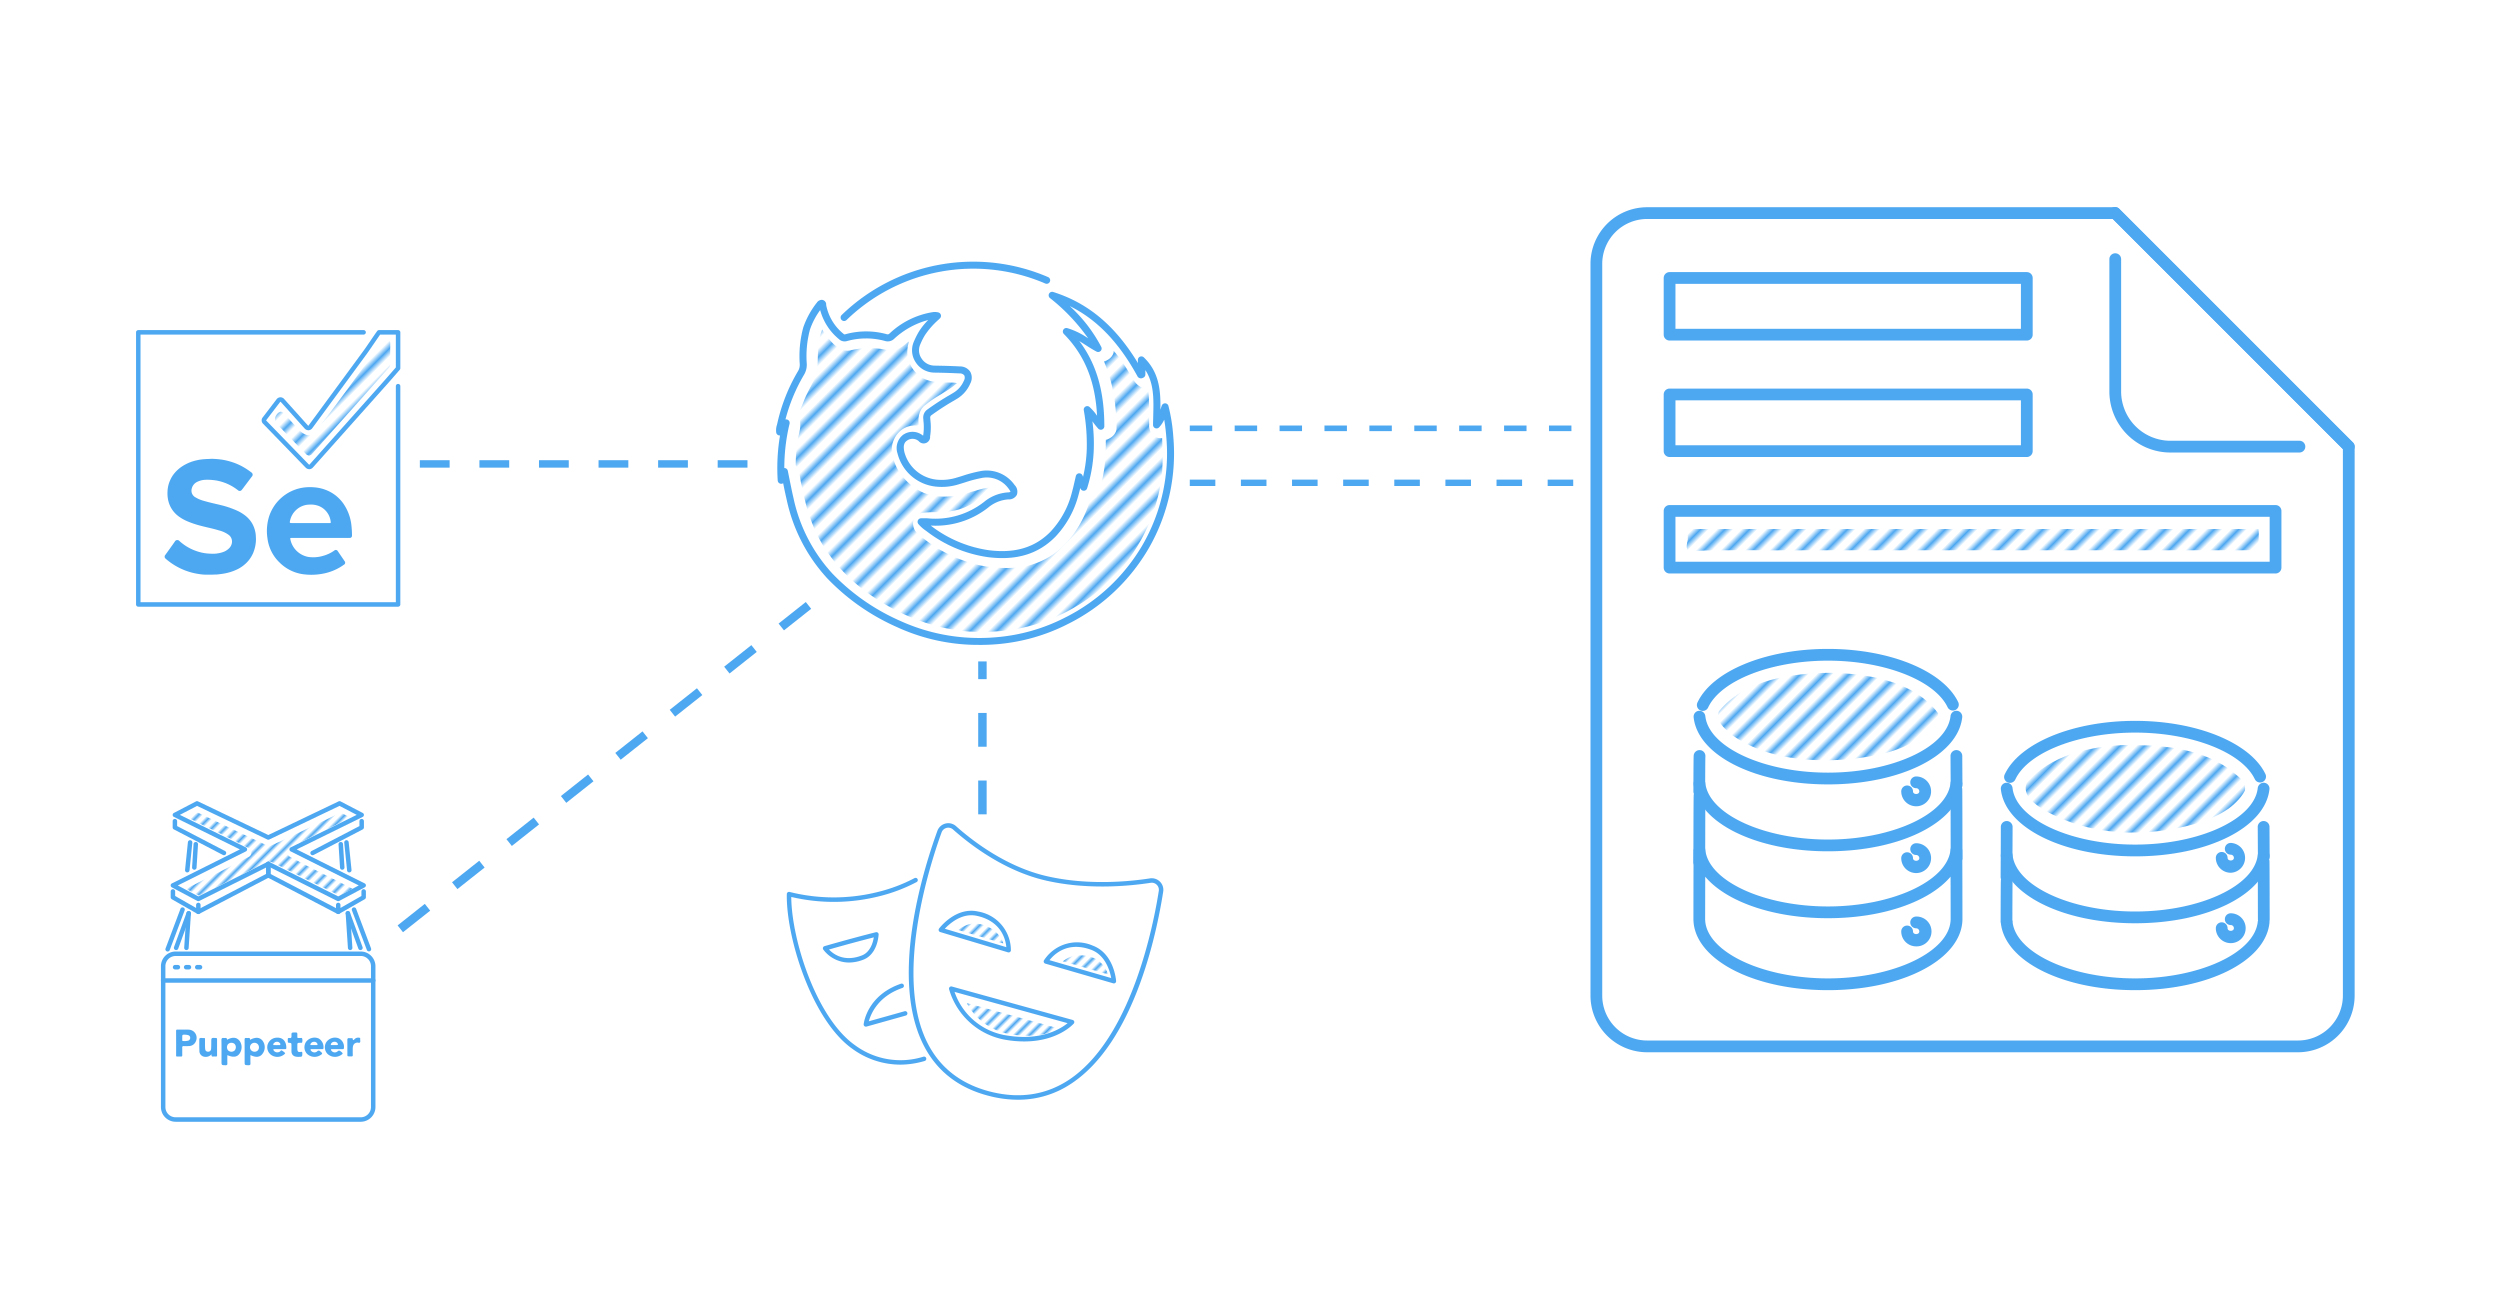 <svg xmlns="http://www.w3.org/2000/svg" xmlns:xlink="http://www.w3.org/1999/xlink" xml:space="preserve" width="1600" height="836" viewBox="0 0 216.816 113.286"><defs><pattern xlink:href="#a" id="k" x="0" y="0" patternTransform="rotate(45)scale(2)" preserveAspectRatio="xMidYMid"/><pattern xlink:href="#a" id="l" x="0" y="0" patternTransform="rotate(45)scale(2)" preserveAspectRatio="xMidYMid"/><pattern xlink:href="#a" id="j" x="0" y="0" patternTransform="rotate(45)scale(2)" preserveAspectRatio="xMidYMid"/><pattern xlink:href="#a" id="i" x="0" y="0" patternTransform="rotate(45)scale(2)" preserveAspectRatio="xMidYMid"/><pattern xlink:href="#a" id="h" x="0" y="0" patternTransform="rotate(45)scale(.5)" preserveAspectRatio="xMidYMid"/><pattern xlink:href="#a" id="g" x="0" y="0" patternTransform="rotate(45)scale(4)" preserveAspectRatio="xMidYMid"/><pattern xlink:href="#a" id="o" x="0" y="0" patternTransform="rotate(45)scale(.5)" preserveAspectRatio="xMidYMid"/><pattern xlink:href="#a" id="m" x="0" y="0" patternTransform="rotate(45)scale(.5)" preserveAspectRatio="xMidYMid"/><pattern xlink:href="#a" id="n" x="0" y="0" patternTransform="rotate(45)scale(.5)" preserveAspectRatio="xMidYMid"/><pattern id="a" width="2.5" height="1" patternTransform="scale(2)" patternUnits="userSpaceOnUse" preserveAspectRatio="xMidYMid" style="fill:#4ea8f1"><path d="M0-.5h1v2H0z" style="stroke:none"/></pattern><path id="b" d="m9.825 1280.844 446.069-446.069" style="fill:none;stroke:#fff;stroke-width:2;stroke-linecap:butt;stroke-linejoin:miter;stroke-dasharray:none;stroke-opacity:1"/><path id="c" d="m9.825 1280.844 446.069-446.069" style="fill:none;stroke:#fff;stroke-width:2;stroke-linecap:butt;stroke-linejoin:miter;stroke-dasharray:none;stroke-opacity:1"/><path id="d" d="m9.825 1280.844 446.069-446.069" style="fill:none;stroke:#fff;stroke-width:2;stroke-linecap:butt;stroke-linejoin:miter;stroke-dasharray:none;stroke-opacity:1"/><path id="e" d="m209.36 654.717 188.105-188.104" style="fill:none;stroke:#fff;stroke-width:2;stroke-linecap:butt;stroke-linejoin:miter;stroke-dasharray:none;stroke-opacity:1"/><path id="f" d="M397.132 0 940.27-543.138" style="fill:none;stroke:#89c6ef;stroke-width:3;stroke-linecap:butt;stroke-linejoin:miter;stroke-dasharray:none;stroke-opacity:1"/></defs><path d="M-.06-.12h211.664v110.594H-.06Z" style="fill:#fff;fill-opacity:1;stroke:none;stroke-width:.265"/><path d="M103.185 37.147h35.14" style="fill:none;stroke:#4ea8f1;stroke-width:.487;stroke-linecap:butt;stroke-linejoin:miter;stroke-dasharray:1.947,1.947;stroke-dashoffset:0;stroke-opacity:1"/><path d="M103.185 41.872h34.748" style="fill:none;stroke:#4ea8f1;stroke-width:.554;stroke-linecap:butt;stroke-linejoin:miter;stroke-dasharray:2.217,2.217;stroke-dashoffset:0;stroke-opacity:1"/><path d="M70.117 52.505 33.18 81.769" style="fill:none;fill-opacity:1;stroke:#4ea8f1;stroke-width:.753;stroke-linecap:butt;stroke-linejoin:miter;stroke-dasharray:3.011,3.011;stroke-dashoffset:0;stroke-opacity:1"/><path d="M85.202 70.624V57.363" style="fill:none;stroke:#4ea8f1;stroke-width:.733;stroke-linecap:butt;stroke-linejoin:miter;stroke-dasharray:2.931,2.931;stroke-dashoffset:0;stroke-opacity:1"/><path d="M36.412 40.234h30.75" style="fill:none;fill-opacity:1;stroke:#4ea8f1;stroke-width:.646;stroke-linecap:butt;stroke-linejoin:miter;stroke-dasharray:2.583,2.583;stroke-dashoffset:0;stroke-opacity:1"/><path d="M17.202 79.272a.2.2 0 0 1-.097-.026l-2.205-1.26a.2.2 0 0 1-.098-.168v-.506a.194.194 0 0 1 .389 0v.393l1.816 1.037v-.256a.194.194 0 0 1 .389 0v.591a.194.194 0 0 1-.194.195z" class="cls-3" style="fill:#4ea8f1;fill-opacity:1;stroke-width:.389"/><path d="M17.202 79.272a.194.194 0 0 1-.09-.367l5.962-3.11v-.87a.194.194 0 0 1 .388 0v.987a.2.2 0 0 1-.104.173l-6.066 3.165a.2.2 0 0 1-.09.022zM19.424 74.17a.2.2 0 0 1-.09-.022l-4.255-2.216a.2.2 0 0 1-.105-.172v-.543a.194.194 0 0 1 .388 0v.425l4.152 2.162a.194.194 0 0 1-.09.366" class="cls-3" style="fill:#4ea8f1;fill-opacity:1;stroke-width:.389"/><path d="M29.334 78.155a.2.2 0 0 1-.087-.02l-5.98-2.993-5.978 2.992a.2.2 0 0 1-.179-.002l-2.205-1.174a.194.194 0 0 1 .005-.346l5.893-2.946-5.72-2.817a.194.194 0 0 1-.005-.346l1.919-1a.2.2 0 0 1 .174-.003l6.096 2.918 6.097-2.918a.2.2 0 0 1 .174.003l1.92 1a.194.194 0 0 1-.005.346l-5.72 2.817 5.893 2.946a.194.194 0 0 1 .004.346l-2.205 1.174a.2.2 0 0 1-.091.023M15.42 76.792l1.784.95 5.977-2.991a.2.2 0 0 1 .174 0l5.976 2.99 1.784-.95-5.906-2.953a.194.194 0 0 1 0-.348l5.728-2.82-1.493-.778-6.093 2.916a.2.2 0 0 1-.167 0l-6.093-2.916-1.492.778 5.727 2.82a.194.194 0 0 1 .001.348zM29.334 79.272a.194.194 0 0 1-.194-.195v-.591a.194.194 0 0 1 .388 0v.257l1.817-1.038v-.393a.194.194 0 0 1 .388 0v.506a.2.2 0 0 1-.098.168l-2.205 1.26a.2.2 0 0 1-.096.026" class="cls-3" style="fill:#4ea8f1;fill-opacity:1;stroke-width:.389"/><path d="M29.334 79.272a.2.2 0 0 1-.09-.022l-6.066-3.165a.2.2 0 0 1-.104-.173v-.987a.194.194 0 0 1 .388 0v.87l5.962 3.11a.194.194 0 0 1-.09.367M27.111 74.17a.194.194 0 0 1-.09-.366l4.152-2.162v-.425a.194.194 0 0 1 .389 0v.543a.2.2 0 0 1-.105.172L27.2 74.148a.2.2 0 0 1-.089.022M30.293 75.662a.194.194 0 0 1-.193-.175l-.245-2.405a.194.194 0 0 1 .173-.214.197.197 0 0 1 .213.174l.245 2.406a.194.194 0 0 1-.173.213zM29.682 75.43a.194.194 0 0 1-.194-.183l-.128-2.017a.194.194 0 0 1 .182-.206.187.187 0 0 1 .206.182l.128 2.017a.194.194 0 0 1-.182.206zM31.997 82.51a.19.19 0 0 1-.182-.125l-1.293-3.428a.194.194 0 0 1 .364-.138l1.293 3.429a.194.194 0 0 1-.113.25.2.2 0 0 1-.069.013zM30.368 82.397a.194.194 0 0 1-.194-.181l-.198-2.994a.195.195 0 0 1 .181-.207.19.19 0 0 1 .207.181l.198 2.994a.194.194 0 0 1-.181.207zM31.285 97.287h-16.05a1.28 1.28 0 0 1-1.278-1.277V83.797a1.28 1.28 0 0 1 1.277-1.277h16.05a1.28 1.28 0 0 1 1.278 1.277V96.01a1.28 1.28 0 0 1-1.277 1.277M15.235 82.91a.89.89 0 0 0-.89.888V96.01a.89.89 0 0 0 .89.888h16.05a.89.89 0 0 0 .888-.888V83.797a.89.89 0 0 0-.888-.888z" class="cls-3" style="fill:#4ea8f1;fill-opacity:1;stroke-width:.389"/><path d="M32.368 85.23H14.15a.194.194 0 1 1 0-.39h18.216a.194.194 0 0 1 0 .39zM18.346 91.435a.67.67 0 0 1-.63.212.5.5 0 0 1-.422-.516c-.017-.338-.008-.676-.01-1.014 0-.011-.004-.025.002-.032.114-.132.266-.035.398-.062.079-.015.098.037.097.108q-.004.314 0 .628a2 2 0 0 0 .016.225.23.23 0 0 0 .244.226.246.246 0 0 0 .265-.23c.017-.165.013-.332.017-.498v-.097c0-.388 0-.385.393-.365.087.004.11.038.11.117q-.002.692 0 1.385c.001.086-.037.112-.118.107a1 1 0 0 0-.209 0c-.11.013-.178-.015-.153-.194M25.277 90.878v-.194c0-.223 0-.227-.218-.246-.078-.007-.103-.041-.1-.113a1 1 0 0 0-.001-.16c-.014-.117.038-.162.148-.143.153.027.177-.05.174-.182-.008-.297-.002-.297.297-.296.21 0 .21 0 .21.211v.033c.002.274-.027.226.228.236.065.003.162-.042.189.038a.6.6 0 0 1 .001.335c-.016.064-.092.037-.143.038-.275.006-.275.005-.275.286q0 .138.003.274c.009.206.084.275.286.233.124-.024.145.014.144.126-.003.29-.008.299-.308.302a1 1 0 0 1-.272-.022.434.434 0 0 1-.361-.434c-.005-.107 0-.215 0-.323zM30.835 90.052a.46.46 0 0 1 .39-.035.23.23 0 0 1 .012.126c-.002.085.032.184-.014.253-.055.082-.16.016-.242.024-.246.026-.378.183-.387.484a13 13 0 0 0 0 .596c.002.08-.016.119-.106.117-.421-.01-.357.058-.361-.338-.004-.36.002-.72-.003-1.08-.002-.125.039-.18.168-.164a1.4 1.4 0 0 0 .193.001c.058 0 .107.001.109.08.003.112.056.1.12.041a1 1 0 0 1 .122-.105zM22.76 90.242c-.248-.292-.606-.317-1.08-.058.025-.15-.049-.175-.158-.163a.6.6 0 0 1-.145 0c-.127-.018-.166.029-.165.159.007.628.003 1.256.003 1.884 0 .317 0 .308.324.32.156.007.19-.048.183-.19-.01-.228-.003-.455-.003-.695.45.23.802.199 1.02-.074a.94.94 0 0 0 .022-1.183m-.687.97a.388.388 0 1 1 .383-.382.366.366 0 0 1-.384.382zM16.675 89.378a.8.8 0 0 0-.355-.082c-.306-.003-.611.002-.917-.003-.094-.002-.132.018-.131.123.004.692.002 1.383.002 2.075 0 .051-.015.11.051.138.119 0 .237-.005.355.001.1.006.13-.03.128-.13-.007-.209.003-.419-.004-.628-.004-.109.023-.156.142-.148a2.4 2.4 0 0 0 .403-.004.65.65 0 0 0 .648-.44.71.71 0 0 0-.322-.902zm-.357.874a1.4 1.4 0 0 1-.446.03c-.06 0-.067-.04-.066-.087v-.192c0-.277 0-.28.274-.266a1 1 0 0 1 .236.037.23.23 0 0 1 .178.237.24.24 0 0 1-.176.241M20.806 90.308c-.26-.357-.608-.401-1.12-.134.015-.154-.08-.164-.191-.152a.3.3 0 0 1-.08 0c-.16-.028-.213.029-.21.198.011.602.005 1.203.005 1.805 0 .36 0 .352.352.36.137.002.161-.05.157-.17-.008-.232-.002-.465-.002-.706.592.25.946.155 1.151-.298a.95.95 0 0 0-.062-.903m-.46.798a.41.41 0 0 1-.573-.022.43.43 0 0 1-.002-.518.415.415 0 0 1 .575-.027.425.425 0 0 1 0 .567M29.317 90.027a.92.92 0 0 0-1.02.358.84.84 0 0 0 .103 1.012.944.944 0 0 0 1.13.13c.242-.144.241-.174.021-.341-.1-.077-.165-.107-.279 0a.367.367 0 0 1-.546-.088c-.038-.07-.036-.111.058-.11h.467q.233-.001.467 0c.073.002.103-.022.109-.1a.81.81 0 0 0-.51-.862Zm-.125.608q-.096.002-.193 0-.112-.002-.225.001c-.093.004-.1-.047-.066-.111a.32.32 0 0 1 .288-.175.29.29 0 0 1 .276.13c.069.108.046.152-.08.155M27.652 90.07a.914.914 0 0 0-1.1.275.84.84 0 0 0 .057 1.03.94.94 0 0 0 1.124.167c.266-.15.265-.187.028-.372a.16.16 0 0 0-.253.013.37.37 0 0 1-.53-.055c-.025-.033-.062-.068-.038-.114.021-.04.067-.025.102-.025q.217-.002.435-.001h.468c.05 0 .101.001.106-.067a.87.87 0 0 0-.4-.85m-.227.566c-.064-.004-.129 0-.194 0-.075 0-.15-.003-.225 0-.087.003-.105-.036-.069-.108a.33.33 0 0 1 .287-.178.29.29 0 0 1 .285.143c.057.097.041.151-.084.143zM24.01 89.993a.85.85 0 0 0-.806.624.82.82 0 0 0 .393.923.93.93 0 0 0 1.078-.12c.025-.027.073-.058.049-.091a1 1 0 0 0-.276-.219c-.08-.055-.11.04-.155.074a.387.387 0 0 1-.545-.065c-.02-.03-.051-.062-.036-.101.018-.046.065-.029.1-.03h.902c.066.001.115-.006.117-.091.013-.532-.262-.933-.82-.905zm.3.602c-.029.076-.112.035-.17.04a3 3 0 0 1-.303 0c-.045-.002-.105.024-.13-.03-.027-.054.017-.102.051-.14a1 1 0 0 1 .113-.088.4.4 0 0 1 .289-.004 1 1 0 0 1 .065.046c.049.049.113.103.085.176M31.26 82.397a.19.19 0 0 1-.182-.128l-1.09-2.993a.194.194 0 1 1 .365-.133l1.09 2.993a.194.194 0 0 1-.182.26zM16.243 75.662l-.02-.001a.194.194 0 0 1-.174-.213l.246-2.406a.194.194 0 1 1 .386.04l-.245 2.405a.194.194 0 0 1-.193.175M16.853 75.43l-.012-.001a.194.194 0 0 1-.182-.206l.128-2.017a.19.19 0 0 1 .206-.182.194.194 0 0 1 .182.206l-.128 2.017a.194.194 0 0 1-.194.183M14.538 82.522a.2.2 0 0 1-.068-.013.194.194 0 0 1-.113-.25l1.293-3.44a.194.194 0 1 1 .363.137l-1.293 3.44a.19.19 0 0 1-.182.126zM16.168 82.397h-.013a.194.194 0 0 1-.181-.207l.197-2.994a.19.19 0 0 1 .207-.18.195.195 0 0 1 .181.206l-.197 2.994a.194.194 0 0 1-.194.181" class="cls-3" style="fill:#4ea8f1;fill-opacity:1;stroke-width:.389"/><path d="M15.275 82.397a.194.194 0 0 1-.183-.26l1.09-2.994a.194.194 0 1 1 .366.133l-1.09 2.993a.19.19 0 0 1-.183.128M15.427 84.076h-.242a.194.194 0 0 1 0-.389h.242a.194.194 0 1 1 0 .389M16.387 84.076h-.242a.194.194 0 0 1 0-.389h.242a.194.194 0 0 1 0 .389M17.348 84.076h-.241a.194.194 0 0 1 0-.389h.241a.194.194 0 0 1 0 .389M75.096 89.039a.194.194 0 0 1-.193-.215c.011-.102.302-2.505 3.234-3.51a.194.194 0 1 1 .126.367c-2.111.724-2.738 2.248-2.911 2.89l3.098-.87a.194.194 0 1 1 .105.375l-3.406.956a.2.2 0 0 1-.053.007" class="cls-3" style="fill:#4ea8f1;fill-opacity:1;stroke-width:.389"/><path d="M88.281 95.376a10 10 0 0 1-2.46-.319c-2.586-.649-4.484-2.081-5.64-4.257-3.049-5.738-.236-15.02 1.115-18.744a1.006 1.006 0 0 1 1.616-.408c1.425 1.271 4.343 3.525 7.875 4.338 3.56.818 7.134.472 8.947.192a1.007 1.007 0 0 1 1.147 1.152c-.596 3.812-2.562 13.064-7.957 16.638a8.25 8.25 0 0 1-4.643 1.408m-6.62-23.187c-1.04 2.867-4.196 12.672-1.137 18.429 1.103 2.074 2.917 3.44 5.392 4.062 2.517.632 4.801.283 6.794-1.036 5.413-3.586 7.329-13.439 7.787-16.374a.61.61 0 0 0-.174-.534.6.6 0 0 0-.53-.173c-1.841.283-5.471.634-9.093-.198-3.616-.832-6.594-3.13-8.047-4.427a.618.618 0 0 0-.991.25z" class="cls-3" style="fill:#4ea8f1;fill-opacity:1;stroke-width:.389"/><path d="M87.477 82.6a.2.2 0 0 1-.056-.007l-5.88-1.76a.195.195 0 0 1-.099-.302c.058-.078 1.455-1.905 3.374-1.48a3.41 3.41 0 0 1 2.855 3.365.194.194 0 0 1-.194.185zm-5.536-2.053 5.333 1.596c-.055-.632-.407-2.241-2.542-2.713-1.303-.29-2.374.67-2.791 1.117M96.604 85.289a.2.2 0 0 1-.054-.008l-5.895-1.71a.195.195 0 0 1-.114-.284 3.41 3.41 0 0 1 4.224-1.28c1.843.684 2.026 2.976 2.032 3.073a.194.194 0 0 1-.193.208zm-5.58-2.016 5.346 1.55c-.109-.601-.49-1.987-1.74-2.451-2.05-.761-3.218.4-3.607.9M88.824 90.321a9.6 9.6 0 0 1-1.574-.135 6.19 6.19 0 0 1-4.941-4.398.194.194 0 0 1 .24-.232l10.48 2.9a.194.194 0 0 1 .094.315c-.064.072-1.398 1.55-4.299 1.55zm-6.039-4.297a5.68 5.68 0 0 0 4.528 3.779c2.974.493 4.678-.58 5.275-1.067zM78.055 92.333a7.06 7.06 0 0 1-4.12-1.365c-3.543-2.487-5.776-9.73-5.698-13.429a.194.194 0 0 1 .241-.185 15.74 15.74 0 0 0 7.669 0 13.8 13.8 0 0 0 3.16-1.195.194.194 0 0 1 .193.337 14.2 14.2 0 0 1-3.256 1.235 16.1 16.1 0 0 1-7.62.058c.02 3.681 2.17 10.499 5.535 12.862a6.63 6.63 0 0 0 5.927.99.194.194 0 0 1 .11.373 7.6 7.6 0 0 1-2.14.32z" class="cls-3" style="fill:#4ea8f1;fill-opacity:1;stroke-width:.389"/><path d="M73.628 83.478a2.81 2.81 0 0 1-2.23-1.128.194.194 0 0 1 .107-.294c.023-.006 2.253-.654 4.455-1.208a.2.2 0 0 1 .173.04.2.2 0 0 1 .068.164c-.086 1.067-.568 1.875-1.29 2.163a3.5 3.5 0 0 1-1.283.263zm-1.732-1.13c.37.39 1.318 1.122 2.87.506.524-.208.892-.782 1.015-1.56a146 146 0 0 0-3.885 1.054M34.526 52.617H11.993a.194.194 0 0 1-.194-.194v-23.6a.194.194 0 0 1 .194-.195h19.54a.194.194 0 0 1 0 .389H12.187v23.212H34.33V33.49a.194.194 0 0 1 .389 0v18.932a.194.194 0 0 1-.194.194" class="cls-3" style="fill:#4ea8f1;fill-opacity:1;stroke-width:.389"/><path d="M26.82 40.692a.45.45 0 0 1-.327-.154l-3.666-3.777a.41.41 0 0 1-.034-.573l1.186-1.552a.43.43 0 0 1 .325-.181.44.44 0 0 1 .356.166l2.05 2.282a.06.06 0 0 0 .033.023l4.765-6.479c.127-.172.378-.54.624-.899.238-.35.472-.691.581-.84a.2.2 0 0 1 .157-.08h1.656a.194.194 0 0 1 .194.195v3.116a.2.2 0 0 1-.05.129l-.477.549-.482.552-6.558 7.357a.45.45 0 0 1-.326.167zM23.08 36.46l.025.03 3.666 3.777a.13.13 0 0 0 .048.037.2.2 0 0 0 .043-.037l6.558-7.357.478-.549.432-.496v-2.849H32.97c-.121.171-.317.458-.518.75-.248.365-.502.737-.63.911l-4.737 6.455a.43.43 0 0 1-.322.183.45.45 0 0 1-.342-.152l-2.05-2.282a.1.1 0 0 0-.052-.038.1.1 0 0 0-.032.03l-1.185 1.55a.1.1 0 0 0-.02.037M18.703 49.825c-.316.02-.646.018-.975.01a4 4 0 0 1-.44-.046q-.259-.038-.513-.096a5.5 5.5 0 0 1-.757-.236 5.6 5.6 0 0 1-1.657-1.009.216.216 0 0 1-.032-.309c.28-.392.565-.781.838-1.178a.24.24 0 0 1 .39-.045 4.2 4.2 0 0 0 1.464.872 4 4 0 0 0 .8.195c.166.023.333.031.5.039a2.7 2.7 0 0 0 .973-.127 1.37 1.37 0 0 0 .58-.35.82.82 0 0 0 .247-.588.71.71 0 0 0-.28-.563 2.4 2.4 0 0 0-.836-.39 12 12 0 0 0-.657-.178c-.349-.084-.7-.161-1.046-.256a8 8 0 0 1-1.075-.37 3.8 3.8 0 0 1-.724-.411 2.4 2.4 0 0 1-.68-.77 2.4 2.4 0 0 1-.241-.653 3 3 0 0 1-.052-.786 2.6 2.6 0 0 1 .221-.919 2.5 2.5 0 0 1 .43-.68 3 3 0 0 1 .558-.496 3.8 3.8 0 0 1 1.324-.566 4 4 0 0 1 .588-.09c.136-.01.273-.023.41-.024.141-.001.283-.02.425-.01a7 7 0 0 1 .842.081 6 6 0 0 1 .844.214 5.3 5.3 0 0 1 .85.37 6 6 0 0 1 .672.432q.082.057.158.122a.23.23 0 0 1-.011.32q-.356.47-.71.941a3 3 0 0 1-.17.22.22.22 0 0 1-.325.02 4.4 4.4 0 0 0-.637-.416 4.2 4.2 0 0 0-1.03-.384 3.4 3.4 0 0 0-.506-.081 4 4 0 0 0-.656-.022 1.7 1.7 0 0 0-.717.185.87.87 0 0 0-.469.614.656.656 0 0 0 .332.722 2.8 2.8 0 0 0 .735.307c.213.064.429.118.644.171.263.066.529.121.791.189a8 8 0 0 1 1.433.483 3.5 3.5 0 0 1 .732.446 2.4 2.4 0 0 1 .605.71 2.5 2.5 0 0 1 .266.782 2 2 0 0 1 .03.316c.003.086.012.172.01.258a3.2 3.2 0 0 1-.246 1.171 2.8 2.8 0 0 1-.433.69 2.95 2.95 0 0 1-1.006.75 4.3 4.3 0 0 1-1.077.335c-.206.037-.415.06-.623.084a1 1 0 0 1-.111 0M30.464 45.452a4.06 4.06 0 0 0-.704-1.804 3.3 3.3 0 0 0-1.145-.997 3.54 3.54 0 0 0-1.441-.393 4 4 0 0 0-1.077.065 3.69 3.69 0 0 0-2.735 2.395 4.2 4.2 0 0 0-.165 1.976 3.5 3.5 0 0 0 1.035 2.077 3.58 3.58 0 0 0 2.043 1.028 5.3 5.3 0 0 0 1.565-.018 4.54 4.54 0 0 0 1.983-.803.2.2 0 0 0 .06-.315l-.58-.852a.197.197 0 0 0-.316-.06 3.1 3.1 0 0 1-.989.462 3 3 0 0 1-1.236.09 1.94 1.94 0 0 1-1.58-1.53c-.02-.103-.008-.12.099-.12h5.046a.19.19 0 0 0 .2-.208 8 8 0 0 0-.063-.993m-1.84-.091h-3.35c-.132 0-.156-.024-.13-.153a1.78 1.78 0 0 1 .617-1.05 1.74 1.74 0 0 1 1.087-.395 1.9 1.9 0 0 1 .774.11 1.65 1.65 0 0 1 1.027 1.186 2 2 0 0 1 .036.229.057.057 0 0 1-.06.073" class="cls-3" style="fill:#4ea8f1;fill-opacity:1;stroke-width:.389"/><g style="display:inline"><path d="M84.942 55.93a16.9 16.9 0 0 1-7.171-1.552 19 19 0 0 1-6.036-4.231 14.54 14.54 0 0 1-3.51-6.816 43 43 0 0 1-.304-1.425.3.3 0 0 1-.223.047.304.304 0 0 1-.25-.28 17 17 0 0 1 .201-3.908.3.3 0 0 1-.118-.011.3.3 0 0 1-.213-.245 1.5 1.5 0 0 1 .06-.649l.032-.127a15.4 15.4 0 0 1 1.804-4.555 1.06 1.06 0 0 0 .146-.594 9.5 9.5 0 0 1 .305-3.188 7.3 7.3 0 0 1 1.173-2.143.54.54 0 0 1 .43-.25.4.4 0 0 1 .382.441 4.24 4.24 0 0 0 1.486 2.493c.091.077.102.073.16.057a6.73 6.73 0 0 1 3.615-.009c.098.023.134.022.241-.066a7.07 7.07 0 0 1 3.629-1.83l.066-.01a1.2 1.2 0 0 1 .545.02.304.304 0 0 1 .124.51l-.14.134a6.8 6.8 0 0 0-1.173 1.344 6 6 0 0 0-.416.842 1.25 1.25 0 0 0 .14 1.166 1.34 1.34 0 0 0 1.077.612c.753.015 1.505.03 2.255.071a1.06 1.06 0 0 1 .889.464 1.07 1.07 0 0 1 .002 1.016 2.85 2.85 0 0 1-1.143 1.323l-.278.166A21 21 0 0 0 80.795 36a.24.24 0 0 0-.119.25l.016.222a5 5 0 0 1-.028 1.372.56.56 0 0 1-.985.416.82.82 0 0 0-1.014-.05c-.275.188-.34.467-.232.996a3.25 3.25 0 0 0 2.755 2.387 4.35 4.35 0 0 0 1.759-.165q.276-.081.552-.168a12 12 0 0 1 1.453-.387 2.95 2.95 0 0 1 3.039 1.188.82.82 0 0 1 .195.858.78.78 0 0 1-.742.392 3.05 3.05 0 0 0-1.735.703 7.36 7.36 0 0 1-4.991 1.566l.012.009a10.7 10.7 0 0 0 5.017 2.127c2.266.293 4.013-.231 5.349-1.593a7.7 7.7 0 0 0 1.86-3.394c.087-.304.157-.612.232-.94l.117-.506a.304.304 0 0 1 .575-.05l.05.116a12 12 0 0 0 .322-2.456 17 17 0 0 0-.26-3.32.304.304 0 0 1 .503-.274 4.5 4.5 0 0 1 .649.756c-.152-2.99-1.077-5.26-2.88-7.091a.304.304 0 0 1 .292-.508 6.3 6.3 0 0 1 1.819.89 16.6 16.6 0 0 0-3.316-3.497.304.304 0 0 1 .281-.527c3.033.958 5.388 2.929 7.35 6.168a3 3 0 0 1-.005-.294.3.3 0 0 1 .192-.267.31.31 0 0 1 .322.064c1.362 1.31 1.467 2.93 1.437 4.54l.005-.011q.054-.169.113-.34a.304.304 0 0 1 .581.024 15 15 0 0 1 .423 2.69 16.47 16.47 0 0 1-2.143 9.673 16.7 16.7 0 0 1-6.96 6.53 16.5 16.5 0 0 1-6.214 1.773q-.755.06-1.499.06zM68.026 40.592a.3.3 0 0 1 .298.242l.156.773c.11.543.214 1.066.336 1.585a13.96 13.96 0 0 0 3.363 6.539 18.4 18.4 0 0 0 5.847 4.094 16.54 16.54 0 0 0 8.368 1.44 15.9 15.9 0 0 0 5.984-1.709 16.1 16.1 0 0 0 6.712-6.295 15.87 15.87 0 0 0 2.062-9.322 16 16 0 0 0-.184-1.544 2.4 2.4 0 0 1-.445.667.304.304 0 0 1-.524-.213c.002-.252.01-.502.016-.752.04-1.451.08-2.836-.68-3.998v.191l-.001.186a.3.3 0 0 1-.165.27l-.059.03a.35.35 0 0 1-.441-.106c-1.626-2.976-3.525-4.958-5.89-6.122a12.9 12.9 0 0 1 2.735 3.547.304.304 0 0 1-.418.396c-.339-.178-.656-.382-.961-.578q-.27-.175-.534-.336c1.48 1.953 2.175 4.337 2.173 7.39a.304.304 0 0 1-.525.209 6 6 0 0 1-.508-.64 15 15 0 0 1 .12 2.377 12.7 12.7 0 0 1-.579 3.435.3.3 0 0 1-.273.213.3.3 0 0 1-.295-.182l-.024-.058q-.069.291-.147.573a8.3 8.3 0 0 1-2.011 3.653c-1.48 1.508-3.4 2.088-5.862 1.771a11.3 11.3 0 0 1-5.3-2.24l-.078-.057a3.1 3.1 0 0 1-.645-.575.304.304 0 0 1 .235-.496l.207-.002a4 4 0 0 1 .365.005 6.85 6.85 0 0 0 4.884-1.42 3.62 3.62 0 0 1 2.073-.83.5.5 0 0 0 .227-.05 1 1 0 0 0-.133-.228 2.32 2.32 0 0 0-2.446-.955 11 11 0 0 0-1.378.369q-.281.088-.564.173a4.9 4.9 0 0 1-2 .184 3.83 3.83 0 0 1-3.278-2.868 1.46 1.46 0 0 1 .485-1.62 1.42 1.42 0 0 1 1.688.042l.045.03.012-.054a4.6 4.6 0 0 0 .018-1.212l-.016-.228a.84.84 0 0 1 .359-.772 22 22 0 0 1 1.99-1.289l.276-.166a2.23 2.23 0 0 0 .902-1.052.5.5 0 0 0 .032-.448.48.48 0 0 0-.402-.174 67 67 0 0 0-2.233-.07 1.94 1.94 0 0 1-1.574-.886 1.87 1.87 0 0 1-.196-1.727 7 7 0 0 1 .458-.927 5.6 5.6 0 0 1 .82-1.023 6.94 6.94 0 0 0-2.96 1.636.8.8 0 0 1-.779.187 6.15 6.15 0 0 0-3.297.002.72.72 0 0 1-.717-.172 4.88 4.88 0 0 1-1.619-2.513 6.3 6.3 0 0 0-.886 1.693 8.9 8.9 0 0 0-.276 2.972 1.7 1.7 0 0 1-.229.929 15 15 0 0 0-1.62 3.893.304.304 0 0 1 .357.368 16.3 16.3 0 0 0-.456 3.845z" class="cls-3" style="display:inline;fill:#4ea8f1;fill-opacity:1;stroke-width:.608"/><path d="M73.207 27.84a.304.304 0 0 1-.212-.522 16.4 16.4 0 0 1 17.9-3.288.304.304 0 0 1-.242.558 15.79 15.79 0 0 0-17.234 3.166.3.3 0 0 1-.213.086z" class="cls-3" style="display:inline;fill:#4ea8f1;fill-opacity:1;stroke-width:.608"/></g><g style="display:inline"><path d="M199.298 91.259h-56.45a4.916 4.916 0 0 1-4.911-4.912V22.884a4.916 4.916 0 0 1 4.912-4.912h40.597a.5.5 0 0 1 .36.15l20.254 20.253a.5.5 0 0 1 .15.36v47.612a4.916 4.916 0 0 1-4.912 4.912zm-56.45-72.267a3.896 3.896 0 0 0-3.892 3.892v63.463a3.896 3.896 0 0 0 3.893 3.892h56.449a3.896 3.896 0 0 0 3.892-3.892v-47.4l-19.955-19.955Z" class="cls-3" style="fill:#4ea8f1;fill-opacity:1;stroke-width:1.02;paint-order:markers stroke fill"/><path d="M203.7 39.246a.5.5 0 0 1-.36-.15l-20.254-20.253a.51.51 0 1 1 .72-.72l20.255 20.252a.51.51 0 0 1-.36.87zM199.42 39.246h-11.19a5.3 5.3 0 0 1-5.292-5.293V22.476a.51.51 0 0 1 1.02 0v11.476a4.28 4.28 0 0 0 4.272 4.273h11.191a.51.51 0 0 1 0 1.02zM175.778 29.534h-30.981a.51.51 0 0 1-.51-.51v-4.916a.51.51 0 0 1 .51-.51h30.98a.51.51 0 0 1 .51.51v4.917a.51.51 0 0 1-.51.51zm-30.472-1.02h29.961v-3.896h-29.96zM175.778 39.635h-30.981a.51.51 0 0 1-.51-.51V34.21a.51.51 0 0 1 .51-.51h30.98a.51.51 0 0 1 .51.51v4.915a.51.51 0 0 1-.51.51zm-30.472-1.02h29.961V34.72h-29.96zM197.35 49.737h-52.553a.51.51 0 0 1-.51-.51v-4.915a.51.51 0 0 1 .51-.51h52.553a.51.51 0 0 1 .51.51v4.915a.51.51 0 0 1-.51.51m-52.044-1.02h51.534v-3.895h-51.534zM147.372 69.143a.51.51 0 0 1-.51-.51c0-.03.005-2.982.027-3.136a.516.516 0 0 1 .572-.44.51.51 0 0 1 .441.55c-.011.223-.02 2.823-.02 3.026a.51.51 0 0 1-.51.51zM169.686 74.935a.51.51 0 0 1-.51-.51c0-.255-.008-5.677-.015-5.924a.514.514 0 0 1 .472-.532.495.495 0 0 1 .545.45c.015.148.019 5.948.019 6.006a.51.51 0 0 1-.51.51z" class="cls-3" style="fill:#4ea8f1;fill-opacity:1;stroke-width:1.02"/><path d="M147.372 75.284a.51.51 0 0 1-.51-.51c0-.056.005-5.673.027-5.827a.51.51 0 0 1 1.012.131c-.008.222-.015 5.469-.015 5.696a.51.51 0 0 1-.51.51z" class="cls-3" style="fill:#4ea8f1;fill-opacity:1;stroke-width:1.02"/><path d="M158.53 85.873c-6.542 0-11.666-2.718-11.666-6.187 0-.058.004-5.833.019-5.981a.51.51 0 0 1 .506-.457.51.51 0 0 1 .506.457c.29 2.706 5.059 4.908 10.634 4.908s10.344-2.203 10.633-4.908a.51.51 0 0 1 1.013 0c.016.148.02 5.923.02 5.98 0 3.47-5.126 6.188-11.667 6.188zm-10.642-9.844-.008 3.657c0 2.8 4.876 5.167 10.647 5.167 5.77 0 10.646-2.366 10.646-5.167 0-.148 0-2.05-.008-3.656-1.815 2.154-5.857 3.603-10.64 3.603s-8.826-1.448-10.64-3.604zM147.676 61.655a.5.5 0 0 1-.216-.048.51.51 0 0 1-.246-.678c1.281-2.74 5.933-4.652 11.316-4.652 5.347 0 9.993 1.898 11.298 4.615a.51.51 0 1 1-.921.44c-1.122-2.337-5.487-4.035-10.377-4.035-4.922 0-9.29 1.71-10.392 4.064a.51.51 0 0 1-.462.294z" class="cls-3" style="fill:#4ea8f1;fill-opacity:1;stroke-width:1.02"/><path d="M158.53 73.83c-6.286 0-11.293-2.502-11.647-5.82a.51.51 0 0 1 .453-.562.526.526 0 0 1 .56.453c.29 2.707 5.059 4.91 10.634 4.91s10.344-2.203 10.633-4.91a.52.52 0 0 1 .56-.453.51.51 0 0 1 .453.561c-.353 3.319-5.36 5.821-11.646 5.821" class="cls-3" style="fill:#4ea8f1;fill-opacity:1;stroke-width:1.02"/><path d="M158.53 68.028c-6.286 0-11.293-2.503-11.647-5.822a.51.51 0 0 1 .453-.561.52.52 0 0 1 .56.454c.29 2.706 5.059 4.909 10.634 4.909s10.344-2.203 10.633-4.91a.515.515 0 0 1 .56-.453.51.51 0 0 1 .453.56c-.353 3.32-5.36 5.824-11.646 5.824zM169.686 68.59a.51.51 0 0 1-.51-.51l-.004-.551c-.004-.64-.011-1.643-.011-1.967a.51.51 0 0 1 1.02 0c0 .322.008 1.32.01 1.959l.005.559a.51.51 0 0 1-.51.51M174.017 76.565a.51.51 0 0 1-.51-.51l.003-.685c.008-1.083.015-3.124.015-3.655a.51.51 0 0 1 1.02 0c0 .532-.011 2.576-.015 3.661l-.003.68a.51.51 0 0 1-.51.51zM196.33 80.226a.51.51 0 0 1-.51-.51c0-.21-.007-4.743-.015-4.973a.513.513 0 0 1 .472-.535.505.505 0 0 1 .545.45c.015.15.02 5.01.02 5.058a.51.51 0 0 1-.51.51z" class="cls-3" style="fill:#4ea8f1;fill-opacity:1;stroke-width:1.02"/><path d="M174.017 80.377a.51.51 0 0 1-.51-.51c0-.035.004-3.375.023-3.524a.51.51 0 1 1 1.012.13c-.008.17-.016 3.151-.016 3.394a.51.51 0 0 1-.51.51z" class="cls-3" style="fill:#4ea8f1;fill-opacity:1;stroke-width:1.02"/><path d="M185.174 85.873c-6.286 0-11.294-2.503-11.647-5.821a.51.51 0 0 1 1.014-.107c.289 2.706 5.058 4.908 10.633 4.908s10.344-2.202 10.632-4.908a.52.52 0 0 1 .561-.454.51.51 0 0 1 .454.56c-.354 3.32-5.36 5.822-11.647 5.822M174.32 67.895a.5.5 0 0 1-.217-.047.51.51 0 0 1-.245-.679c1.28-2.74 5.933-4.652 11.316-4.652 5.347 0 9.992 1.898 11.298 4.614a.51.51 0 1 1-.92.443c-1.123-2.34-5.487-4.038-10.378-4.038-4.922 0-9.292 1.71-10.392 4.065a.51.51 0 0 1-.463.294z" class="cls-3" style="fill:#4ea8f1;fill-opacity:1;stroke-width:1.02"/><path d="M185.174 80.071c-6.286 0-11.294-2.502-11.647-5.823a.51.51 0 0 1 .453-.56.52.52 0 0 1 .561.453c.289 2.708 5.058 4.91 10.633 4.91s10.344-2.202 10.633-4.91a.53.53 0 0 1 .561-.453.51.51 0 0 1 .453.561c-.354 3.32-5.36 5.822-11.647 5.822" class="cls-3" style="fill:#4ea8f1;fill-opacity:1;stroke-width:1.02"/><path d="M185.174 74.268c-6.286 0-11.294-2.503-11.647-5.822a.51.51 0 0 1 .453-.561.517.517 0 0 1 .561.454c.289 2.706 5.058 4.909 10.633 4.909s10.344-2.203 10.633-4.91a.524.524 0 0 1 .561-.453.51.51 0 0 1 .453.56c-.354 3.32-5.36 5.824-11.647 5.824zM196.33 74.83a.51.51 0 0 1-.51-.507l-.015-2.606a.51.51 0 0 1 .507-.512h.003a.51.51 0 0 1 .51.507l.015 2.605a.51.51 0 0 1-.506.513zM166.182 69.926a1.295 1.295 0 0 1-1.294-1.293.51.51 0 0 1 1.02 0c0 .303.547.303.547 0a.274.274 0 0 0-.273-.274.51.51 0 0 1 0-1.02 1.294 1.294 0 1 1 0 2.588zM166.182 75.718a1.295 1.295 0 0 1-1.294-1.293.51.51 0 0 1 1.02 0c0 .303.547.303.547 0a.274.274 0 0 0-.273-.275.51.51 0 0 1 0-1.02 1.294 1.294 0 0 1 0 2.588M166.182 82.076a1.295 1.295 0 0 1-1.294-1.294.51.51 0 0 1 1.02 0c0 .303.547.303.547 0a.274.274 0 0 0-.273-.273.51.51 0 0 1 0-1.02 1.294 1.294 0 1 1 0 2.587" class="cls-3" style="fill:#4ea8f1;fill-opacity:1;stroke-width:1.02"/><path d="M193.464 75.692a1.295 1.295 0 0 1-1.294-1.294.51.51 0 0 1 1.02 0c0 .303.547.303.547 0a.275.275 0 0 0-.273-.275.51.51 0 0 1 0-1.02 1.295 1.295 0 0 1 0 2.588zM193.464 81.795a1.295 1.295 0 0 1-1.294-1.296.51.51 0 1 1 1.02 0c0 .304.547.304.547 0a.273.273 0 0 0-.273-.273.51.51 0 0 1 0-1.02 1.294 1.294 0 0 1 0 2.589" class="cls-3" style="fill:#4ea8f1;fill-opacity:1;stroke-width:1.02"/></g><path d="M524.305 210.095c-3.466 8.725-2.485 18.299-3.127 27.417-2.349 6.212-6.1 11.888-8.524 18.118-1.211 3.238-3.184 7.004-3.612 10.46 2.957 4.91-.04 10.66-.493 15.855-.722 4.87-1.195 9.946-1.09 14.787 2.938 3.475 2.424 8.482 3.735 12.634 2.838 14.925 7.41 29.813 16.25 42.355 11.96 17.834 29.9 31.004 49.17 40.042 16.9 7.74 35.543 12.142 54.194 11.047 33.896-.509 66.865-17.73 87.578-44.406 12.578-16.331 20.518-36.243 22.675-56.735.49-7.444.405-14.922.025-22.37-4.895.9-8.773-4.022-8.243-8.64-.375-7.808.52-15.74-1.024-23.454-5.28 1.338-8.68-3.982-10.803-7.938-3.188-5.36-7.039-11.31-10.864-15.583.048 3.473-3.235 6.157-6.21 6.708 5.93 13.454 8.03 28.34 8.043 42.948-.187 3.661-3.691 6.44-6.837 7.107.175 11.804-.817 23.89-5.16 34.962-.851 2.146-3.234 3.185-5.014 3.962-5.097 17.035-16.688 33.357-33.894 39.609-10.148 4.035-21.389 3.61-32.035 2.342-16.24-2.804-31.727-10.23-44.017-21.21-3.97-3.348-3.919-11.158 1.66-12.78 6.714-1.367 13.716-.02 20.453-1.51 8.842-1.227 16.23-6.475 23.39-11.396a33.4 33.4 0 0 1 5.358-2.663c-5.51-2.099-11.24.65-16.557 1.891-9.601 3.352-20.493 4.356-30.151.7-10.357-4.642-19.035-14.455-20.337-26.003-1.092-8.064 5.07-16.46 13.382-16.918 1.473-.488 4.407.951 3.585-1.621-.461-4.41.73-9.207 4.604-11.798 6.158-5.229 13.863-8.306 19.868-13.692-2.018-.514-5.527-.32-8.122-.515-5.862.068-12.142-.701-16.645-4.844-4.973-4.172-7.78-10.805-6.67-17.284-.326-1.057 1.535-4.695.224-3.655-3.564 3.205-7.999 6.47-13.1 5.303-7.922-1.925-16.237-1.708-24.139.196-6.75.893-11.562-5.157-15.218-9.931a50 50 0 0 1-2.308-3.497" style="font-variation-settings:&quot;wght&quot;700;fill:url(#g);stroke:none;stroke-width:4.44;stroke-linecap:round;stroke-linejoin:round;stroke-miterlimit:10;paint-order:stroke fill markers;fill-opacity:1" transform="scale(.136)"/><path d="M33.374 29.426c-.1.061-.23.088-.283.204a232 232 0 0 1-5.833 7.96c-.202.202-.523.205-.77.09-.295-.121-.529-.348-.729-.59-.407-.426-.795-.87-1.193-1.305-.077-.02-.153-.092-.231-.079-.19.046-.324.205-.413.37-.14.259-.046.583.153.784.127.135.28.243.4.387.703.738 1.416 1.465 2.126 2.196.077.017.157.089.233.07.098-.041.194-.087.254-.18 2.235-2.497 4.46-5.005 6.687-7.51.042-.102.085-.204.068-.316v-1.81c-.043-.067-.051-.172-.118-.214a.54.54 0 0 0-.303-.057z" style="font-variation-settings:&quot;wght&quot;700;fill:url(#h);stroke:none;stroke-width:.851;stroke-linecap:round;stroke-linejoin:round;stroke-miterlimit:10;paint-order:stroke fill markers;fill-opacity:1"/><path d="M212.81 520.332c-13.439 6.344-26.73 13.022-40.315 19.043-2.408.36-4.464-1.562-6.67-2.29-13.267-6.178-26.43-12.577-39.638-18.882-2.082 1.078-4.173 2.14-6.247 3.231 13.019 6.642 26.395 12.729 39.228 19.771 1.87 1.4 1.315 4.623-.908 5.367-13.025 7.108-26.48 13.398-39.655 20.221 2.74 1.482 5.48 2.952 8.311 4.327 14.854-7.064 29.386-14.813 44.31-21.718 2.594.03 4.738 1.968 7.116 2.843 12.756 6.219 25.384 12.697 38.16 18.875 2.804-1.386 5.57-2.85 8.33-4.323-13.108-6.92-26.612-13.128-39.612-20.276-2.24-.859-2.785-3.957-.953-5.489 9.72-5.291 19.813-9.919 29.69-14.924 3.095-1.572 6.39-3.145 9.339-4.757-2.097-.954-4.204-2.562-6.32-3.018z" style="font-variation-settings:&quot;wght&quot;700;fill:url(#i);stroke:none;stroke-width:3.14;stroke-linecap:round;stroke-linejoin:round;stroke-miterlimit:10;paint-order:stroke fill markers;fill-opacity:1" transform="scale(.136)"/><path d="M616.867 640.29c5.756 10.492 16.69 17.827 28.533 19.392 6.381 1.075 12.845 1.108 19.176-.025 3.822-.725 7.493-1.884 11.002-3.668a7359 7359 0 0 0-59.042-16.296z" style="font-variation-settings:&quot;wght&quot;700;fill:url(#j);stroke:none;stroke-width:2.22;stroke-linecap:round;stroke-linejoin:round;stroke-miterlimit:10;paint-order:stroke fill markers;fill-opacity:1" transform="scale(.136)"/><path d="M621.402 588.942c-3.846.018-7.428 1.816-10.454 4.064a8801 8801 0 0 0 28.91 8.664c-1.85-5.676-6.894-10.016-12.449-11.67-1.934-.647-3.96-1.08-6.007-1.058" style="font-variation-settings:&quot;wght&quot;700;fill:url(#k);stroke:none;stroke-width:2.22;stroke-linecap:round;stroke-linejoin:round;stroke-miterlimit:10;paint-order:stroke fill markers;fill-opacity:1" transform="scale(.136)"/><path d="M688.141 609.199c-3.83-.12-7.425 1.593-10.456 3.802 9.648 2.802 19.294 5.615 28.95 8.39-1.753-5.117-5.698-9.843-11.127-11.158-2.38-.767-4.869-1.092-7.367-1.034" style="font-variation-settings:&quot;wght&quot;700;fill:url(#l);stroke:none;stroke-width:2.22;stroke-linecap:round;stroke-linejoin:round;stroke-miterlimit:10;paint-order:stroke fill markers;fill-opacity:1" transform="scale(.136)"/><path d="M157.62 58.379c-3.07.164-6.48.808-8.538 3.31-.365.855.572 1.552 1.129 2.053 2.828 2.008 6.477 2.36 9.846 2.13 2.49-.24 5.187-.686 7.116-2.408.4-.444.974-.953.919-1.591-1.84-2.476-5.084-3.235-8-3.464a21 21 0 0 0-2.473-.03" style="font-variation-settings:&quot;wght&quot;700;fill:url(#m);fill-opacity:1;stroke:none;stroke-width:1.203;stroke-linecap:round;stroke-linejoin:round;stroke-miterlimit:10;paint-order:stroke fill markers"/><path d="M184.098 64.62c-3.008.146-6.27.895-8.325 3.265-.44 1.09.746 1.9 1.55 2.386 3.991 2.303 8.949 2.391 13.289 1.113 1.57-.514 3.272-1.304 4.082-2.819.152-.935-.885-1.395-1.457-1.93-2.648-1.828-6.022-2.06-9.14-2.016" style="font-variation-settings:&quot;wght&quot;700;fill:url(#n);fill-opacity:1;stroke:none;stroke-width:1.203;stroke-linecap:round;stroke-linejoin:round;stroke-miterlimit:10;paint-order:stroke fill markers"/><path d="M146.373 46.8c-.067.356-.28 1.038.322.987 3.281-.14 6.577-.025 9.864-.062h39.287c-.004-.615.108-1.235.017-1.846h-49.49z" style="font-variation-settings:&quot;wght&quot;700;fill:url(#o);fill-opacity:1;stroke:none;stroke-width:1.702;stroke-linecap:round;stroke-linejoin:round;stroke-miterlimit:10;stroke-opacity:1;paint-order:stroke fill markers"/></svg>